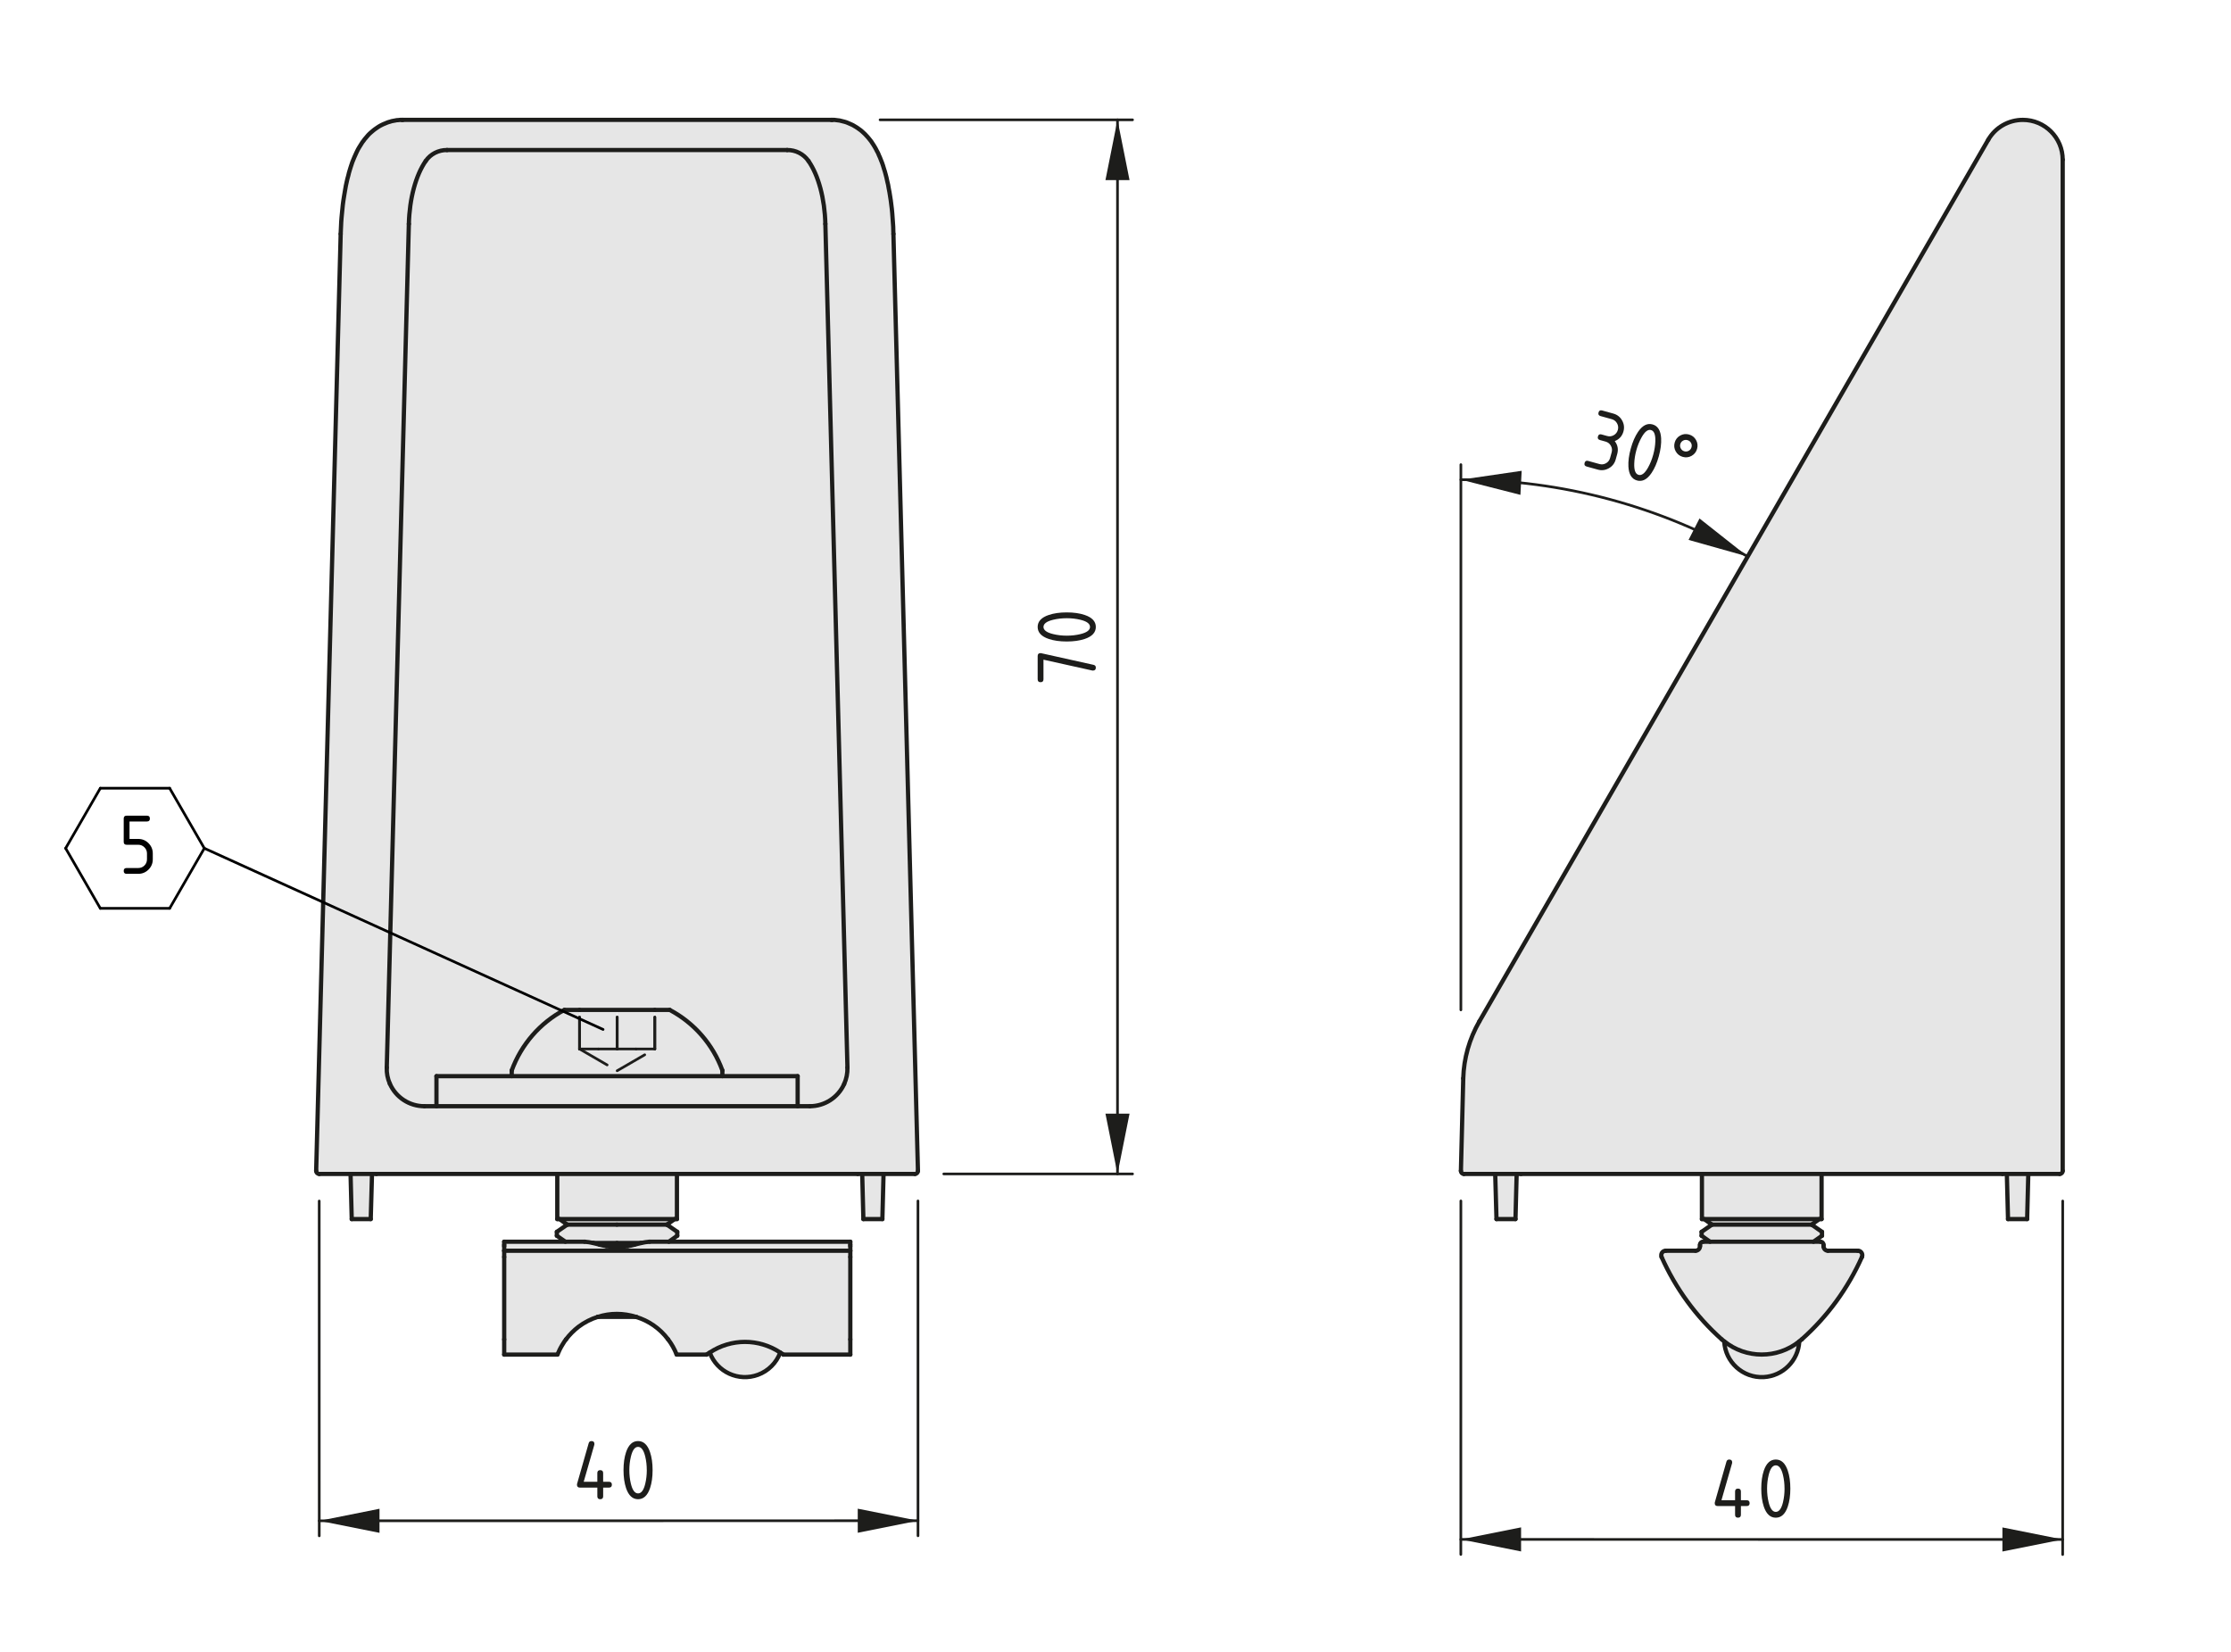 <?xml version="1.0" encoding="UTF-8"?>
<svg xmlns="http://www.w3.org/2000/svg" version="1.1" viewBox="0 0 210.13 155.587">
  <defs>
    <style>
      .cls-1 {
        stroke-dasharray: 3 2;
      }

      .cls-1, .cls-2, .cls-3, .cls-4, .cls-5 {
        fill: none;
        stroke-linecap: round;
      }

      .cls-1, .cls-2, .cls-4, .cls-5 {
        stroke-width: .25px;
      }

      .cls-1, .cls-3, .cls-4, .cls-5 {
        stroke-linejoin: round;
      }

      .cls-1, .cls-3, .cls-5 {
        stroke: #1d1d1b;
      }

      .cls-6 {
        fill: #1d1d1b;
      }

      .cls-2, .cls-4 {
        stroke: #000;
      }

      .cls-3 {
        stroke-width: .4px;
      }

      .cls-7 {
        display: none;
      }

      .cls-8 {
        fill: #e6e6e6;
      }
    </style>
  </defs>
  <!-- Generator: Adobe Illustrator 28.7.1, SVG Export Plug-In . SVG Version: 1.2.0 Build 142)  -->
  <g>
    <g id="Kontur">
      <g id="LINE">
        <g>
          <g>
            <path class="cls-8" d="M194.278,15.04v95.23c0,.16-.12.29-.28.29h-56.13c-.15-.01-.28-.14-.27-.29l.22-8.71c.05-1.89.58-3.74,1.52-5.37L187.268,13.16c.67-1.16,1.91-1.87,3.26-1.87,2.07,0,3.75,1.68,3.75,3.75Z"/>
            <polygon class="cls-8" points="191.038 110.56 190.928 114.81 189.128 114.81 189.018 110.56 191.038 110.56"/>
            <path class="cls-8" d="M175.148,117.82c.22.1.31.35.22.56-1.32,2.96-3.25,5.61-5.67,7.76-.08.07-.15.13-.23.19-2.07,1.65-5.01,1.65-7.07-.01-.08-.05-.16-.11-.23-.18-2.42-2.15-4.35-4.8-5.67-7.76-.02-.05-.03-.11-.03-.17,0-.23.19-.42.42-.42h2.81c.23,0,.42-.19.42-.43v-.14c0-.16.13-.28.29-.28h11.05c.16,0,.29.12.29.28v.14c0,.24.19.43.42.43h2.81c.06,0,.12.01.17.03Z"/>
            <polygon class="cls-8" points="171.608 116.01 171.608 116.38 170.808 116.94 161.058 116.94 160.268 116.38 160.268 116.01 161.248 115.33 170.628 115.33 171.608 116.01"/>
            <polygon class="cls-8" points="171.568 110.56 171.568 114.81 171.358 114.81 160.508 114.81 160.298 114.81 160.298 110.56 171.568 110.56"/>
            <polygon class="cls-8" points="171.358 114.81 170.628 115.33 161.248 115.33 160.508 114.81 171.358 114.81"/>
            <path class="cls-8" d="M169.468,126.33c-.09,1.81-1.54,3.26-3.35,3.36-1.96.1-3.62-1.41-3.72-3.36v-.01c2.06,1.66,5,1.66,7.07.01Z"/>
            <polygon class="cls-8" points="142.848 110.56 142.738 114.81 140.948 114.81 140.828 110.56 142.848 110.56"/>
            <path class="cls-8" d="M84.148,22.03l2.31,88.24c0,.16-.13.29-.28.29H30.058c-.16-.01-.28-.14-.28-.29l2.31-88.24.01-.25.02-.43.02-.43.03-.41.04-.42.04-.4.04-.4.05-.38.06-.38.06-.36.06-.35.06-.34.07-.32.07-.31.08-.29.07-.29.08-.27.08-.26.08-.24.08-.24.09-.22.09-.22.09-.2.09-.2.09-.19.09-.18.1-.17.1-.16.1-.16.1-.16.11-.14.1-.14.12-.14.11-.13.11-.13.12-.12.12-.11.13-.11.13-.11.13-.1.13-.09.13-.09.14-.09.14-.08.14-.07.15-.07.15-.06.14-.06.16-.06.15-.04.15-.05.16-.03.16-.03.15-.03.16-.01.17-.02h40.9l.16.02.16.02.17.02.16.04.16.04.16.04.16.05.15.06.16.07.16.07.15.07.15.09.15.09.14.09.15.11.14.1.14.12.13.12.14.13.11.12.13.14.11.13.12.15.11.14.11.17.1.15.11.18.11.19.1.2.11.2.09.22.1.22.09.23.1.25.09.26.08.27.09.28.08.29.08.31.07.33.08.33.06.35.07.36.06.38.06.38.05.4.05.4.04.42.03.42.03.42.03.43.01.43.01.24ZM79.508,102.09c.22-.49.32-1.01.31-1.55l-2.08-79.45c-.06-2.38-.65-4.58-1.59-5.93-.46-.66-1.21-1.04-2.01-1.03h-32.03c-.8-.01-1.56.37-2.01,1.03-.94,1.35-1.53,3.55-1.59,5.93l-2.08,79.45c-.02.53.08,1.04.29,1.52.57,1.29,1.84,2.12,3.25,2.12h36.31c1.39,0,2.66-.82,3.23-2.09Z"/>
            <polygon class="cls-8" points="83.218 110.56 83.108 114.81 81.318 114.81 81.208 110.56 83.218 110.56"/>
            <path class="cls-8" d="M59.898,124.02c-1.16-.37-2.42-.38-3.59,0h-.01c-.64.2-1.25.51-1.81.93-.44.34-.84.74-1.18,1.19l-.14.19-.12.19-.11.18-.1.17-.08.15-.07.14-.05.12-.05.1-.03.08-.03.06-.01.03-.01.01v.01h-5.02v-9.78h32.6v9.78h-6.31c-.09-.07-.19-.14-.29-.19-2.01-1.34-4.63-1.34-6.64,0-.1.05-.2.12-.29.19h-2.83v-.01c-.2-.51-.47-.99-.8-1.42-.79-1.05-1.86-1.77-3.03-2.12Z"/>
            <path class="cls-8" d="M80.088,117.36v.43h-32.6v-.85h7.57c.27.02.53.06.8.12h.01c.21.05.41.1.61.16l.32.08.32.06c.67.11,1.34.11,2,0l.33-.06.31-.08c.21-.06.41-.11.62-.16h.01c.27-.06.53-.1.8-.12h18.9v.42Z"/>
            <path class="cls-8" d="M79.818,100.54c.01.54-.09,1.06-.31,1.55-.57,1.27-1.84,2.09-3.23,2.09h-1.15v-2.83h-7.09v-.54c-.89-2.45-2.66-4.48-4.96-5.7h-9.92c-2.3,1.22-4.06,3.25-4.96,5.7v.54h-7.09v2.83h-1.14c-1.41,0-2.68-.83-3.25-2.12-.21-.48-.31-.99-.29-1.52l2.08-79.45c.06-2.38.65-4.58,1.59-5.93.45-.66,1.21-1.04,2.01-1.03h32.03c.8-.01,1.55.37,2.01,1.03.94,1.35,1.53,3.55,1.59,5.93l2.08,79.45Z"/>
            <polygon class="cls-8" points="75.128 101.35 75.128 104.18 41.108 104.18 41.108 101.35 48.198 101.35 58.128 101.35 68.038 101.35 75.128 101.35"/>
            <path class="cls-8" d="M73.488,127.38c-.36.97-1.12,1.73-2.09,2.09-1.83.68-3.87-.25-4.55-2.09,2.01-1.34,4.63-1.34,6.64,0Z"/>
            <path class="cls-8" d="M68.038,100.81v.54h-9.91v-.51l3.54-2.05h.01v-3.68h1.4c2.3,1.22,4.07,3.25,4.96,5.7Z"/>
            <path class="cls-8" d="M63.788,116.01v.37l-.79.56h-1.81c-.27.02-.53.06-.8.12h-4.53c-.27-.06-.53-.1-.8-.12h-1.81l-.8-.56v-.37l.98-.68h9.38l.98.68Z"/>
            <polygon class="cls-8" points="63.758 110.56 63.758 114.81 63.548 114.81 52.698 114.81 52.488 114.81 52.488 110.56 63.758 110.56"/>
            <polygon class="cls-8" points="63.548 114.81 62.808 115.33 58.108 115.33 53.428 115.33 52.698 114.81 63.548 114.81"/>
            <polygon class="cls-8" points="61.668 95.11 61.668 98.79 59.908 98.79 59.888 98.79 58.138 98.79 58.138 95.11 61.668 95.11"/>
            <polygon class="cls-8" points="61.668 98.79 58.128 100.84 54.588 98.79 56.348 98.79 56.368 98.79 58.118 98.79 58.138 98.79 59.888 98.79 59.908 98.79 61.668 98.79"/>
            <path class="cls-8" d="M58.108,117.06h2.27c-.21.05-.41.1-.62.16l-.31.08-.33.06c-.66.11-1.33.11-2,0l-.32-.06-.32-.08c-.2-.06-.4-.11-.61-.16h2.24Z"/>
            <path class="cls-8" d="M58.128,100.84v.51h-9.93v-.54c.9-2.45,2.66-4.48,4.96-5.7h1.42v3.68h.01l3.54,2.05Z"/>
            <polygon class="cls-8" points="58.118 95.11 58.118 98.79 56.368 98.79 56.348 98.79 54.588 98.79 54.588 95.11 58.118 95.11"/>
            <polygon class="cls-8" points="35.038 110.56 34.918 114.81 33.128 114.81 33.018 110.56 35.038 110.56"/>
          </g>
          <g>
            <path class="cls-3" d="M66.848,127.38c.68,1.84,2.72,2.77,4.55,2.09.97-.36,1.73-1.12,2.09-2.09"/>
            <line class="cls-3" x1="73.778" y1="127.57" x2="80.088" y2="127.57"/>
            <line class="cls-3" x1="63.728" y1="127.57" x2="66.558" y2="127.57"/>
            <line class="cls-3" x1="47.488" y1="127.57" x2="52.508" y2="127.57"/>
            <path class="cls-3" d="M53.158,95.11c-2.3,1.22-4.06,3.25-4.96,5.7"/>
            <path class="cls-3" d="M68.038,100.81c-.89-2.45-2.66-4.48-4.96-5.7"/>
            <line class="cls-3" x1="48.198" y1="100.81" x2="48.198" y2="101.35"/>
            <line class="cls-3" x1="68.038" y1="101.35" x2="68.038" y2="100.81"/>
            <line class="cls-3" x1="52.698" y1="114.81" x2="53.428" y2="115.33"/>
            <line class="cls-3" x1="62.808" y1="115.33" x2="63.548" y2="114.81"/>
            <line class="cls-3" x1="63.788" y1="116.01" x2="62.808" y2="115.33"/>
            <line class="cls-3" x1="53.428" y1="115.33" x2="52.448" y2="116.01"/>
            <line class="cls-3" x1="52.448" y1="116.38" x2="53.248" y2="116.94"/>
            <line class="cls-3" x1="62.998" y1="116.94" x2="63.788" y2="116.38"/>
            <line class="cls-3" x1="52.448" y1="116.01" x2="52.448" y2="116.38"/>
            <line class="cls-3" x1="63.788" y1="116.38" x2="63.788" y2="116.01"/>
            <line class="cls-3" x1="41.108" y1="101.35" x2="41.108" y2="104.18"/>
            <line class="cls-3" x1="75.128" y1="104.18" x2="75.128" y2="101.35"/>
            <polyline class="cls-3" points="78.408 11.29 78.378 11.29 78.298 11.29"/>
            <polyline class="cls-3" points="37.948 11.29 37.918 11.29 37.838 11.29"/>
            <line class="cls-3" x1="78.298" y1="11.29" x2="37.948" y2="11.29"/>
            <polyline class="cls-3" points="37.838 11.29 37.688 11.29 37.518 11.31 37.358 11.32 37.208 11.35 37.048 11.38 36.888 11.41 36.738 11.46 36.588 11.5 36.428 11.56 36.288 11.62 36.138 11.68 35.988 11.75 35.848 11.82 35.708 11.9 35.568 11.99 35.438 12.08 35.308 12.17 35.178 12.27 35.048 12.38 34.918 12.49 34.798 12.6 34.678 12.72 34.568 12.85 34.458 12.98 34.338 13.12 34.238 13.26 34.128 13.4 34.028 13.56 33.928 13.72 33.828 13.88 33.728 14.05 33.638 14.23 33.548 14.42 33.458 14.62 33.368 14.82 33.278 15.04 33.188 15.26 33.108 15.5 33.028 15.74 32.948 16 32.868 16.27 32.798 16.56 32.718 16.85 32.648 17.16 32.578 17.48 32.518 17.82 32.458 18.17 32.398 18.53 32.338 18.91 32.288 19.29 32.248 19.69 32.208 20.09 32.168 20.51 32.138 20.92 32.118 21.35 32.098 21.78 32.088 22.03"/>
            <polyline class="cls-3" points="84.148 22.03 84.138 21.79 84.128 21.36 84.098 20.93 84.068 20.51 84.038 20.09 83.998 19.67 83.948 19.27 83.898 18.87 83.838 18.49 83.778 18.11 83.708 17.75 83.648 17.4 83.568 17.07 83.498 16.74 83.418 16.43 83.338 16.14 83.248 15.86 83.168 15.59 83.078 15.33 82.978 15.08 82.888 14.85 82.788 14.63 82.698 14.41 82.588 14.21 82.488 14.01 82.378 13.82 82.268 13.64 82.168 13.49 82.058 13.32 81.948 13.18 81.828 13.03 81.718 12.9 81.588 12.76 81.478 12.64 81.338 12.51 81.208 12.39 81.068 12.27 80.928 12.17 80.778 12.06 80.638 11.97 80.488 11.88 80.338 11.79 80.188 11.72 80.028 11.65 79.868 11.58 79.718 11.52 79.558 11.47 79.398 11.43 79.238 11.39 79.078 11.35 78.908 11.33 78.748 11.31 78.588 11.29 78.428 11.29 78.408 11.29"/>
            <line class="cls-3" x1="80.088" y1="117.79" x2="47.488" y2="117.79"/>
            <line class="cls-3" x1="47.488" y1="117.79" x2="47.488" y2="118.38"/>
            <line class="cls-3" x1="80.088" y1="117.79" x2="80.088" y2="118.38"/>
            <path class="cls-3" d="M56.298,124.02c-.64.2-1.25.51-1.81.93-.44.34-.84.74-1.18,1.19"/>
            <path class="cls-3" d="M62.928,126.14c-.79-1.05-1.86-1.77-3.03-2.12-1.16-.37-2.42-.38-3.59,0"/>
            <line class="cls-3" x1="47.488" y1="118.38" x2="47.488" y2="126.14"/>
            <line class="cls-3" x1="80.088" y1="118.38" x2="80.088" y2="126.14"/>
            <path class="cls-3" d="M57.118,117.36c.67.11,1.34.11,2,0"/>
            <line class="cls-3" x1="47.488" y1="117.36" x2="47.488" y2="117.79"/>
            <line class="cls-3" x1="80.088" y1="117.36" x2="80.088" y2="117.79"/>
            <path class="cls-3" d="M55.858,117.06c-.27-.06-.53-.1-.8-.12"/>
            <path class="cls-3" d="M56.478,117.22c-.2-.06-.4-.11-.61-.16"/>
            <path class="cls-3" d="M60.378,117.06c-.21.05-.41.1-.62.16"/>
            <path class="cls-3" d="M61.188,116.94c-.27.02-.53.06-.8.12"/>
            <polyline class="cls-3" points="59.758 117.22 59.448 117.3 59.118 117.36"/>
            <polyline class="cls-3" points="57.118 117.36 56.798 117.3 56.478 117.22"/>
            <line class="cls-3" x1="80.088" y1="117.22" x2="80.088" y2="117.36"/>
            <polyline class="cls-3" points="80.088 116.94 62.998 116.94 61.188 116.94"/>
            <line class="cls-3" x1="80.088" y1="116.94" x2="80.088" y2="117.22"/>
            <line class="cls-3" x1="47.488" y1="117.22" x2="47.488" y2="117.36"/>
            <polyline class="cls-3" points="55.058 116.94 53.248 116.94 47.488 116.94"/>
            <line class="cls-3" x1="47.488" y1="116.94" x2="47.488" y2="117.22"/>
            <path class="cls-3" d="M73.778,127.57c-.09-.07-.19-.14-.29-.19-2.01-1.34-4.63-1.34-6.64,0-.1.05-.2.12-.29.19"/>
            <path class="cls-3" d="M63.728,127.56c-.2-.51-.47-.99-.8-1.42"/>
            <line class="cls-3" x1="80.088" y1="126.14" x2="80.088" y2="127.57"/>
            <polyline class="cls-3" points="52.508 127.56 52.518 127.55 52.528 127.52 52.558 127.46 52.588 127.38 52.638 127.28 52.688 127.16 52.758 127.02 52.838 126.87 52.938 126.7 53.048 126.52 53.168 126.33 53.308 126.14"/>
            <line class="cls-3" x1="47.488" y1="126.14" x2="47.488" y2="127.57"/>
            <line class="cls-3" x1="61.678" y1="95.11" x2="63.078" y2="95.11"/>
            <polyline class="cls-3" points="54.588 95.11 58.118 95.11 58.138 95.11 61.668 95.11"/>
            <line class="cls-3" x1="53.158" y1="95.11" x2="54.578" y2="95.11"/>
            <line class="cls-3" x1="58.108" y1="115.33" x2="62.808" y2="115.33"/>
            <line class="cls-3" x1="53.428" y1="115.33" x2="58.108" y2="115.33"/>
            <polyline class="cls-3" points="58.108 117.06 60.378 117.06 60.388 117.06"/>
            <polyline class="cls-3" points="55.858 117.06 55.868 117.06 58.108 117.06"/>
            <polyline class="cls-3" points="56.298 124.02 56.308 124.02 59.898 124.02 59.948 124.02"/>
            <polyline class="cls-3" points="41.108 101.35 48.198 101.35 58.128 101.35 68.038 101.35 75.128 101.35"/>
            <line class="cls-3" x1="29.778" y1="110.27" x2="32.088" y2="22.03"/>
            <line class="cls-3" x1="84.148" y1="22.03" x2="86.458" y2="110.27"/>
            <path class="cls-3" d="M36.718,102.06c.57,1.29,1.84,2.12,3.25,2.12"/>
            <polyline class="cls-3" points="35.448 110.56 35.038 110.56 33.018 110.56 30.068 110.56"/>
            <path class="cls-3" d="M29.778,110.27c0,.15.12.28.28.29h.01"/>
            <polyline class="cls-3" points="80.788 110.56 63.758 110.56 52.488 110.56 35.448 110.56"/>
            <polyline class="cls-3" points="86.178 110.56 83.218 110.56 81.208 110.56 80.788 110.56"/>
            <path class="cls-3" d="M86.178,110.56c.15,0,.28-.13.28-.29"/>
            <path class="cls-3" d="M76.278,104.18c1.39,0,2.66-.82,3.23-2.09"/>
            <polyline class="cls-3" points="39.968 104.18 41.108 104.18 75.128 104.18 76.278 104.18"/>
            <line class="cls-3" x1="63.758" y1="114.81" x2="63.758" y2="110.56"/>
            <polyline class="cls-3" points="52.488 114.81 52.698 114.81 63.548 114.81 63.758 114.81"/>
            <line class="cls-3" x1="52.488" y1="114.81" x2="52.488" y2="110.56"/>
            <line class="cls-3" x1="34.918" y1="114.81" x2="35.038" y2="110.56"/>
            <line class="cls-3" x1="33.128" y1="114.81" x2="34.918" y2="114.81"/>
            <line class="cls-3" x1="33.128" y1="114.81" x2="33.018" y2="110.56"/>
            <line class="cls-3" x1="83.108" y1="114.81" x2="83.218" y2="110.56"/>
            <line class="cls-3" x1="81.318" y1="114.81" x2="83.108" y2="114.81"/>
            <line class="cls-3" x1="81.318" y1="114.81" x2="81.208" y2="110.56"/>
            <path class="cls-3" d="M79.508,102.09c.22-.49.32-1.01.31-1.55"/>
            <line class="cls-3" x1="79.818" y1="100.54" x2="77.738" y2="21.09"/>
            <path class="cls-3" d="M36.428,100.54c-.02.53.08,1.04.29,1.52"/>
            <line class="cls-3" x1="38.508" y1="21.09" x2="36.428" y2="100.54"/>
            <path class="cls-3" d="M40.098,15.16c-.94,1.35-1.53,3.55-1.59,5.93"/>
            <path class="cls-3" d="M42.108,14.13c-.8-.01-1.56.37-2.01,1.03"/>
            <line class="cls-3" x1="74.138" y1="14.13" x2="42.108" y2="14.13"/>
            <path class="cls-3" d="M76.148,15.16c-.46-.66-1.21-1.04-2.01-1.03"/>
            <path class="cls-3" d="M77.738,21.09c-.06-2.38-.65-4.58-1.59-5.93"/>
            <line class="cls-1" x1="58.118" y1="98.79" x2="58.118" y2="95.11"/>
            <line class="cls-1" x1="61.668" y1="98.79" x2="61.668" y2="95.11"/>
            <line class="cls-1" x1="61.678" y1="95.11" x2="61.668" y2="95.11"/>
            <line class="cls-1" x1="54.588" y1="98.79" x2="54.588" y2="95.11"/>
            <line class="cls-1" x1="54.578" y1="98.79" x2="54.588" y2="98.79"/>
            <line class="cls-1" x1="54.578" y1="98.79" x2="54.578" y2="95.11"/>
            <line class="cls-1" x1="54.578" y1="95.11" x2="54.588" y2="95.11"/>
            <line class="cls-1" x1="58.138" y1="98.79" x2="58.138" y2="95.11"/>
            <polyline class="cls-1" points="58.138 98.79 59.888 98.79 59.908 98.79"/>
            <polyline class="cls-1" points="59.908 98.79 61.668 98.79 61.678 98.79"/>
            <line class="cls-1" x1="61.678" y1="98.79" x2="61.678" y2="95.11"/>
            <polyline class="cls-1" points="56.368 98.79 58.118 98.79 58.138 98.79"/>
            <polyline class="cls-1" points="54.588 98.79 56.348 98.79 56.368 98.79"/>
            <line class="cls-1" x1="54.588" y1="98.79" x2="58.128" y2="100.84"/>
            <line class="cls-1" x1="58.128" y1="100.84" x2="61.668" y2="98.79"/>
            <path class="cls-3" d="M162.398,126.33c.1,1.95,1.76,3.46,3.72,3.36,1.81-.1,3.26-1.55,3.35-3.36"/>
            <line class="cls-3" x1="160.268" y1="116.01" x2="160.268" y2="116.38"/>
            <line class="cls-3" x1="171.608" y1="116.38" x2="171.608" y2="116.01"/>
            <line class="cls-3" x1="160.268" y1="116.38" x2="161.058" y2="116.94"/>
            <line class="cls-3" x1="170.808" y1="116.94" x2="171.608" y2="116.38"/>
            <line class="cls-3" x1="171.608" y1="116.01" x2="170.628" y2="115.33"/>
            <line class="cls-3" x1="161.248" y1="115.33" x2="160.268" y2="116.01"/>
            <line class="cls-3" x1="160.508" y1="114.81" x2="161.248" y2="115.33"/>
            <line class="cls-3" x1="170.628" y1="115.33" x2="171.358" y2="114.81"/>
            <path class="cls-3" d="M156.888,117.79c-.23,0-.42.19-.42.42,0,.06.01.12.03.17"/>
            <line class="cls-3" x1="156.888" y1="117.79" x2="159.698" y2="117.79"/>
            <path class="cls-3" d="M159.698,117.79c.23,0,.42-.19.42-.43"/>
            <line class="cls-3" x1="160.118" y1="117.36" x2="160.118" y2="117.22"/>
            <path class="cls-3" d="M160.408,116.94c-.16,0-.29.12-.29.28"/>
            <polyline class="cls-3" points="160.408 116.94 161.058 116.94 170.808 116.94 171.458 116.94"/>
            <path class="cls-3" d="M171.748,117.22c0-.16-.13-.28-.29-.28"/>
            <line class="cls-3" x1="171.748" y1="117.22" x2="171.748" y2="117.36"/>
            <path class="cls-3" d="M171.748,117.36c0,.24.19.43.42.43"/>
            <line class="cls-3" x1="172.168" y1="117.79" x2="174.978" y2="117.79"/>
            <path class="cls-3" d="M175.368,118.38c.09-.21,0-.46-.22-.56-.05-.02-.11-.03-.17-.03"/>
            <path class="cls-3" d="M169.698,126.14c2.42-2.15,4.35-4.8,5.67-7.76"/>
            <path class="cls-3" d="M162.168,126.14c.07.07.15.13.23.18,2.06,1.66,5,1.66,7.07.01.08-.06.15-.12.23-.19"/>
            <path class="cls-3" d="M156.498,118.38c1.32,2.96,3.25,5.61,5.67,7.76"/>
            <line class="cls-3" x1="161.248" y1="115.33" x2="170.628" y2="115.33"/>
            <polyline class="cls-3" points="143.258 110.56 142.848 110.56 140.828 110.56 137.878 110.56"/>
            <path class="cls-3" d="M137.598,110.27c-.01.15.12.28.27.29h.01"/>
            <polyline class="cls-3" points="188.608 110.56 171.568 110.56 160.298 110.56 143.258 110.56"/>
            <path class="cls-3" d="M193.998,110.56c.16,0,.28-.13.28-.29"/>
            <polyline class="cls-3" points="193.998 110.56 191.038 110.56 189.018 110.56 188.608 110.56"/>
            <line class="cls-3" x1="137.598" y1="110.27" x2="137.818" y2="101.56"/>
            <line class="cls-3" x1="194.278" y1="15.04" x2="194.278" y2="110.27"/>
            <path class="cls-3" d="M139.338,96.19c-.94,1.63-1.47,3.48-1.52,5.37"/>
            <line class="cls-3" x1="139.338" y1="96.19" x2="187.268" y2="13.16"/>
            <line class="cls-3" x1="171.568" y1="114.81" x2="171.568" y2="110.56"/>
            <polyline class="cls-3" points="160.298 114.81 160.508 114.81 171.358 114.81 171.568 114.81"/>
            <line class="cls-3" x1="160.298" y1="114.81" x2="160.298" y2="110.56"/>
            <path class="cls-3" d="M194.278,15.04c0-2.07-1.68-3.75-3.75-3.75-1.35,0-2.59.71-3.26,1.87"/>
            <line class="cls-3" x1="142.738" y1="114.81" x2="142.848" y2="110.56"/>
            <line class="cls-3" x1="140.948" y1="114.81" x2="142.738" y2="114.81"/>
            <line class="cls-3" x1="140.948" y1="114.81" x2="140.828" y2="110.56"/>
            <line class="cls-3" x1="190.928" y1="114.81" x2="191.038" y2="110.56"/>
            <line class="cls-3" x1="189.128" y1="114.81" x2="190.928" y2="114.81"/>
            <line class="cls-3" x1="189.128" y1="114.81" x2="189.018" y2="110.56"/>
          </g>
        </g>
      </g>
    </g>
    <g id="Ebene_3" class="cls-7">
      <g>
        <g>
          <path class="cls-8" d="M86.158,178.83c.02-.48.05-.74.07-.76l.23-.23v45.35h-2.31l2.01-44.36Z"/>
          <rect class="cls-8" x="81.148" y="194.88" width="2.13" height="11.26"/>
          <path class="cls-8" d="M84.148,223.19h2.31c0,.21-.01.42-.04.64-.02.2-.05.41-.1.61,0,.02-.01.04-.01.05-.04.18-.1.36-.16.54l-.03.09c-.07.18-.14.36-.23.54-.92,1.9-2.86,3.2-5.1,3.2h-2.42c3.1-.04,5.68-2.57,5.78-5.67Z"/>
          <path class="cls-8" d="M63.758,223.54h-11.27v2.13h11.27v-2.13ZM84.148,223.19c-.1,3.1-2.68,5.63-5.78,5.67h-40.5c-3.1-.04-5.67-2.57-5.78-5.67.13-.73,2.73-1.33,5.83-1.34h40.4c3.1.01,5.7.61,5.83,1.34Z"/>
          <rect class="cls-8" x="52.488" y="223.54" width="11.27" height="2.13"/>
          <rect class="cls-8" x="32.968" y="194.88" width="2.12" height="11.26"/>
          <path class="cls-8" d="M30.078,178.83l2.01,44.36h-2.31v-45.35l.23.23c.03.02.05.28.07.76Z"/>
          <path class="cls-8" d="M35.448,228.86c-2.25,0-4.28-1.33-5.19-3.4-.31-.71-.48-1.49-.48-2.27h2.31c.11,3.1,2.68,5.63,5.78,5.67h-2.42Z"/>
          <path class="cls-8" d="M32.968,194.88v11.26h2.12v-11.26h-2.12ZM83.278,206.14v-11.26h-2.13v11.26h2.13ZM86.158,178.83l-2.01,44.36c-.13-.73-2.73-1.33-5.83-1.34h-40.4c-3.1.01-5.7.61-5.83,1.34l-2.01-44.36c-.02-.48-.04-.74-.07-.76l-.23-.23c0-3.13,2.54-5.67,5.67-5.67h45.34c3.13,0,5.67,2.54,5.67,5.67l-.23.23c-.02.02-.05.28-.07.76Z"/>
        </g>
        <g>
          <path class="cls-3" d="M86.318,224.44c.05-.2.08-.41.1-.61.03-.22.04-.43.04-.64"/>
          <path class="cls-3" d="M86.148,225.03c.06-.18.12-.36.16-.54"/>
          <path class="cls-3" d="M85.888,225.66c.09-.18.16-.36.23-.54"/>
          <line class="cls-3" x1="76.308" y1="228.86" x2="37.948" y2="228.86"/>
          <line class="cls-3" x1="78.298" y1="228.86" x2="76.308" y2="228.86"/>
          <polyline class="cls-3" points="37.948 228.86 37.868 228.86 35.448 228.86"/>
          <path class="cls-3" d="M30.258,225.46c.91,2.07,2.94,3.4,5.19,3.4"/>
          <path class="cls-3" d="M80.788,228.86c2.24,0,4.18-1.3,5.1-3.2.09-.17.17-.35.23-.54l.03-.09c.07-.18.12-.35.16-.54,0-.01.01-.03.01-.05.05-.2.08-.4.1-.61.03-.21.04-.42.04-.64"/>
          <polyline class="cls-3" points="80.788 228.86 78.368 228.86 78.298 228.86"/>
          <path class="cls-3" d="M37.918,221.85h.03"/>
          <line class="cls-3" x1="37.948" y1="221.85" x2="78.298" y2="221.85"/>
          <path class="cls-3" d="M78.298,221.85h.02"/>
          <path class="cls-3" d="M32.088,223.19c.11,3.1,2.68,5.63,5.78,5.67"/>
          <path class="cls-3" d="M37.918,221.85c-3.1.01-5.7.61-5.83,1.34"/>
          <path class="cls-3" d="M84.148,223.19c-.13-.73-2.73-1.33-5.83-1.34"/>
          <path class="cls-3" d="M78.368,228.86c3.1-.04,5.68-2.57,5.78-5.67"/>
          <line class="cls-3" x1="32.088" y1="223.19" x2="30.078" y2="178.83"/>
          <line class="cls-3" x1="86.158" y1="178.83" x2="84.148" y2="223.19"/>
          <path class="cls-3" d="M29.778,223.19c0,.78.17,1.56.48,2.27"/>
          <line class="cls-3" x1="29.778" y1="223.19" x2="32.088" y2="223.19"/>
          <line class="cls-3" x1="84.148" y1="223.19" x2="86.458" y2="223.19"/>
          <path class="cls-3" d="M86.228,178.07c-.02.02-.05.28-.07.76"/>
          <line class="cls-3" x1="86.458" y1="177.84" x2="86.228" y2="178.07"/>
          <line class="cls-3" x1="86.458" y1="223.19" x2="86.458" y2="177.84"/>
          <path class="cls-3" d="M30.078,178.83c-.02-.48-.04-.74-.07-.76"/>
          <line class="cls-3" x1="29.778" y1="177.84" x2="29.778" y2="223.19"/>
          <line class="cls-3" x1="30.008" y1="178.07" x2="29.778" y2="177.84"/>
          <path class="cls-3" d="M35.448,172.17c-3.13,0-5.67,2.54-5.67,5.67"/>
          <path class="cls-3" d="M86.458,177.84c0-3.13-2.54-5.67-5.67-5.67"/>
          <line class="cls-3" x1="80.788" y1="172.17" x2="35.448" y2="172.17"/>
          <line class="cls-3" x1="32.968" y1="194.88" x2="35.088" y2="194.88"/>
          <line class="cls-3" x1="32.968" y1="206.14" x2="32.968" y2="194.88"/>
          <line class="cls-3" x1="35.088" y1="194.88" x2="35.088" y2="206.14"/>
          <line class="cls-3" x1="81.148" y1="206.14" x2="81.148" y2="194.88"/>
          <line class="cls-3" x1="81.148" y1="194.88" x2="83.278" y2="194.88"/>
          <line class="cls-3" x1="83.278" y1="194.88" x2="83.278" y2="206.14"/>
          <line class="cls-3" x1="35.088" y1="206.14" x2="32.968" y2="206.14"/>
          <line class="cls-3" x1="83.278" y1="206.14" x2="81.148" y2="206.14"/>
          <line class="cls-3" x1="52.488" y1="223.54" x2="63.758" y2="223.54"/>
          <line class="cls-3" x1="52.488" y1="225.67" x2="52.488" y2="223.54"/>
          <line class="cls-3" x1="63.758" y1="223.54" x2="63.758" y2="225.67"/>
          <line class="cls-3" x1="63.758" y1="225.67" x2="52.488" y2="225.67"/>
        </g>
      </g>
    </g>
    <g id="Bemassung">
      <g id="MTEXT">
        <path d="M11.652,79.281v-2.191c0-.182.091-.273.274-.273h1.917c.183,0,.274.092.274.273,0,.184-.091.274-.274.274h-1.644v1.644h.822c.379,0,.702.134.969.402s.4.591.4.967v.549c0,.379-.134.701-.402.969-.269.267-.591.4-.967.4h-1.096c-.183,0-.274-.092-.274-.273,0-.184.091-.274.274-.274h1.096c.229,0,.424-.079.583-.238s.239-.354.239-.583v-.549c0-.227-.08-.42-.241-.58-.161-.161-.354-.241-.581-.241h-1.096c-.183,0-.274-.091-.274-.274Z"/>
      </g>
      <g id="LEADER">
        <g id="LWPOLYLINE">
          <line class="cls-4" x1="56.802" y1="96.951" x2="19.238" y2="79.885"/>
        </g>
      </g>
      <g>
        <line class="cls-2" x1="6.182" y1="79.889" x2="9.448" y2="85.545"/>
        <g id="LINE-2" data-name="LINE">
          <line class="cls-2" x1="9.448" y1="85.545" x2="15.979" y2="85.545"/>
        </g>
        <g id="LINE-3" data-name="LINE">
          <line class="cls-2" x1="15.979" y1="85.545" x2="19.245" y2="79.889"/>
        </g>
        <g id="LINE-4" data-name="LINE">
          <line class="cls-2" x1="19.245" y1="79.889" x2="15.979" y2="74.233"/>
        </g>
        <g id="LINE-5" data-name="LINE">
          <line class="cls-2" x1="15.979" y1="74.233" x2="9.448" y2="74.233"/>
        </g>
        <line class="cls-2" x1="9.448" y1="74.233" x2="6.182" y2="79.889"/>
      </g>
      <g id="SOLID">
        <polygon class="cls-6" points="105.253 11.285 104.119 16.96 106.387 16.96 106.387 16.96 105.253 11.285"/>
      </g>
      <g id="SOLID-2" data-name="SOLID">
        <polygon class="cls-6" points="105.253 110.557 106.387 104.882 104.119 104.882 104.119 104.882 105.253 110.557"/>
      </g>
      <line class="cls-5" x1="82.891" y1="11.285" x2="106.67" y2="11.285"/>
      <line class="cls-5" x1="88.891" y1="110.557" x2="106.67" y2="110.557"/>
      <g id="LINE-6" data-name="LINE">
        <line class="cls-5" x1="105.253" y1="11.285" x2="105.253" y2="110.557"/>
      </g>
      <g id="MTEXT-2" data-name="MTEXT">
        <g>
          <path class="cls-6" d="M98.281,62.127v1.847c0,.183-.091.274-.274.274-.182,0-.273-.091-.273-.274v-2.191c0-.18.089-.271.266-.274.017,0,.039.003.066.008l4.931,1.096c.144.033.216.121.216.261,0,.186-.092.278-.273.278-.028,0-.049-.001-.062-.004l-4.595-1.021Z"/>
          <path class="cls-6" d="M100.473,57.674c.653,0,1.218.08,1.693.241.697.235,1.046.611,1.046,1.129s-.348.894-1.042,1.129c-.476.161-1.042.241-1.697.241s-1.222-.08-1.697-.241c-.694-.235-1.042-.611-1.042-1.129s.349-.894,1.046-1.129c.476-.161,1.04-.241,1.693-.241ZM100.473,58.222c-.454,0-.881.048-1.282.146-.606.146-.909.372-.909.676,0,.302.305.526.913.672.409.1.836.149,1.278.149.451,0,.879-.048,1.282-.146.606-.146.909-.372.909-.676s-.303-.53-.909-.676c-.403-.097-.831-.146-1.282-.146Z"/>
        </g>
      </g>
      <g id="SOLID-3" data-name="SOLID">
        <polygon class="cls-6" points="30.069 143.224 35.744 144.357 35.744 142.089 35.744 142.089 30.069 143.224"/>
      </g>
      <g id="SOLID-4" data-name="SOLID">
        <polygon class="cls-6" points="86.464 143.217 80.788 142.084 80.789 144.351 80.789 144.351 86.464 143.217"/>
      </g>
      <line class="cls-5" x1="30.065" y1="113.108" x2="30.069" y2="144.641"/>
      <line class="cls-5" x1="86.46" y1="113.101" x2="86.464" y2="144.634"/>
      <g id="LINE-7" data-name="LINE">
        <line class="cls-5" x1="30.069" y1="143.224" x2="86.464" y2="143.217"/>
      </g>
      <g id="MTEXT-3" data-name="MTEXT">
        <g>
          <path class="cls-6" d="M54.343,139.824c0-.031.003-.056.008-.075l1.095-3.835c.039-.133.127-.199.266-.199.183,0,.274.092.274.274,0,.025-.003.052-.01.079l-.999,3.481h1.283v-.821c0-.184.091-.274.274-.274s.274.091.274.274v.821h.548c.183,0,.274.091.274.274 0.0.182-.091.273-.273.273h-.548v.822c0,.182-.091.273-.274.273s-.274-.092-.274-.273v-.822h-1.644c-.183,0-.274-.092-.274-.273Z"/>
          <path class="cls-6" d="M61.466,138.453c0,.653-.08,1.218-.24,1.693-.235.697-.611,1.046-1.129,1.046s-.894-.348-1.129-1.042c-.161-.476-.241-1.042-.241-1.697s.08-1.222.241-1.697c.235-.694.611-1.042,1.128-1.042s.894.349,1.129,1.046c.161.476.241,1.04.241,1.693ZM60.918,138.453c0-.454-.048-.881-.146-1.282-.146-.606-.372-.909-.676-.909-.302,0-.526.305-.672.913-.1.409-.149.836-.149,1.278,0,.451.048.879.146,1.282.147.606.373.909.677.909s.53-.303.676-.909c.097-.403.146-.831.146-1.282Z"/>
        </g>
      </g>
      <g id="ARC">
        <path class="cls-5" d="M164.61,52.414c-8.214-4.742-17.531-7.239-27.015-7.239"/>
      </g>
      <g id="SOLID-5" data-name="SOLID">
        <polygon class="cls-6" points="164.61 52.414 160.069 48.827 159.039 50.847 159.039 50.847 164.61 52.414"/>
      </g>
      <g id="SOLID-6" data-name="SOLID">
        <polygon class="cls-6" points="137.595 45.175 143.203 46.604 143.321 44.339 143.321 44.339 137.595 45.175"/>
      </g>
      <line class="cls-5" x1="137.595" y1="95.108" x2="137.595" y2="43.758"/>
      <g id="MTEXT-4" data-name="MTEXT">
        <g>
          <path class="cls-6" d="M151.221,41.587l-.527-.146c-.177-.049-.24-.16-.191-.338.049-.174.161-.238.337-.189l.528.146c.221.062.43.037.626-.075.195-.11.324-.276.386-.499.06-.217.034-.425-.078-.622-.111-.198-.276-.327-.495-.388l-1.057-.292c-.176-.049-.239-.161-.19-.338.049-.175.161-.239.337-.19l1.056.292c.365.101.642.316.827.646s.229.676.128,1.038c-.121.438-.395.741-.82.91.278.364.356.766.236,1.202l-.146.528c-.102.365-.316.641-.646.827-.33.186-.676.229-1.039.128l-1.056-.292c-.176-.049-.239-.162-.191-.337.05-.177.161-.24.337-.191l1.057.292c.221.062.43.037.625-.074.196-.11.324-.276.386-.499l.146-.527c.061-.219.035-.427-.077-.624-.112-.198-.277-.327-.496-.388Z"/>
          <path class="cls-6" d="M156.237,42.976c-.175.629-.402,1.152-.684,1.567-.413.61-.868.846-1.367.708-.499-.139-.769-.574-.811-1.307-.027-.501.046-1.068.221-1.699s.403-1.156.685-1.572c.413-.605.867-.841,1.366-.703.499.139.769.574.81,1.31.027.501-.046,1.067-.22,1.696ZM155.709,42.83c.121-.438.188-.861.202-1.274.021-.624-.116-.976-.409-1.056-.291-.081-.588.152-.893.7-.204.368-.366.766-.484,1.191-.12.436-.188.86-.201,1.275-.021.623.115.976.409,1.056.293.082.591-.15.894-.695.201-.362.362-.762.482-1.197Z"/>
          <path class="cls-6" d="M159.079,40.92c.294.081.515.253.664.515.148.261.182.539.101.831-.081.293-.252.514-.514.662-.263.148-.54.182-.834.101-.293-.081-.514-.253-.663-.515-.148-.262-.182-.539-.101-.832.081-.292.252-.514.514-.661.263-.148.54-.182.833-.101ZM158.934,41.449c-.146-.041-.286-.024-.417.05s-.216.185-.257.329c-.039.145-.021.282.054.415.075.132.185.218.329.258.146.041.285.023.416-.05.132-.074.217-.184.258-.33.041-.148.024-.288-.049-.416-.073-.129-.185-.215-.334-.256Z"/>
        </g>
      </g>
      <g id="SOLID-7" data-name="SOLID">
        <polygon class="cls-6" points="194.276 144.983 188.601 143.849 188.6 146.117 188.6 146.117 194.276 144.983"/>
      </g>
      <g id="SOLID-8" data-name="SOLID">
        <polygon class="cls-6" points="137.59 144.976 143.265 146.111 143.265 143.843 143.265 143.843 137.59 144.976"/>
      </g>
      <line class="cls-5" x1="194.28" y1="113.108" x2="194.275" y2="146.401"/>
      <line class="cls-5" x1="137.594" y1="113.101" x2="137.59" y2="146.393"/>
      <g id="LINE-8" data-name="LINE">
        <line class="cls-5" x1="194.276" y1="144.983" x2="137.59" y2="144.976"/>
      </g>
      <g id="MTEXT-5" data-name="MTEXT">
        <g>
          <path class="cls-6" d="M161.504,141.562c0-.031.003-.056.008-.075l1.096-3.835c.039-.133.127-.199.266-.199.183,0,.274.092.274.274,0,.025-.003.052-.01.079l-1,3.481h1.283v-.821c0-.184.091-.274.274-.274s.274.091.274.274v.821h.548c.183,0,.274.091.274.274-0.0.182-.092.273-.274.273h-.548v.822c0,.182-.091.273-.274.273s-.274-.092-.274-.273v-.822h-1.644c-.183,0-.274-.092-.273-.273Z"/>
          <path class="cls-6" d="M168.626,140.193c0,.653-.08,1.218-.241,1.693-.235.697-.611,1.046-1.129,1.046s-.894-.348-1.129-1.042c-.16-.476-.24-1.042-.24-1.697s.08-1.222.241-1.697c.236-.694.612-1.042,1.129-1.042s.894.349,1.128,1.046c.161.476.241,1.04.241,1.693ZM168.078,140.193c0-.454-.048-.881-.146-1.282-.146-.606-.372-.909-.676-.909-.302,0-.526.305-.672.913-.1.409-.149.836-.149,1.278,0,.451.048.879.146,1.282.146.606.372.909.676.909s.53-.303.677-.909c.097-.403.146-.831.146-1.282Z"/>
        </g>
      </g>
    </g>
  </g>
</svg>